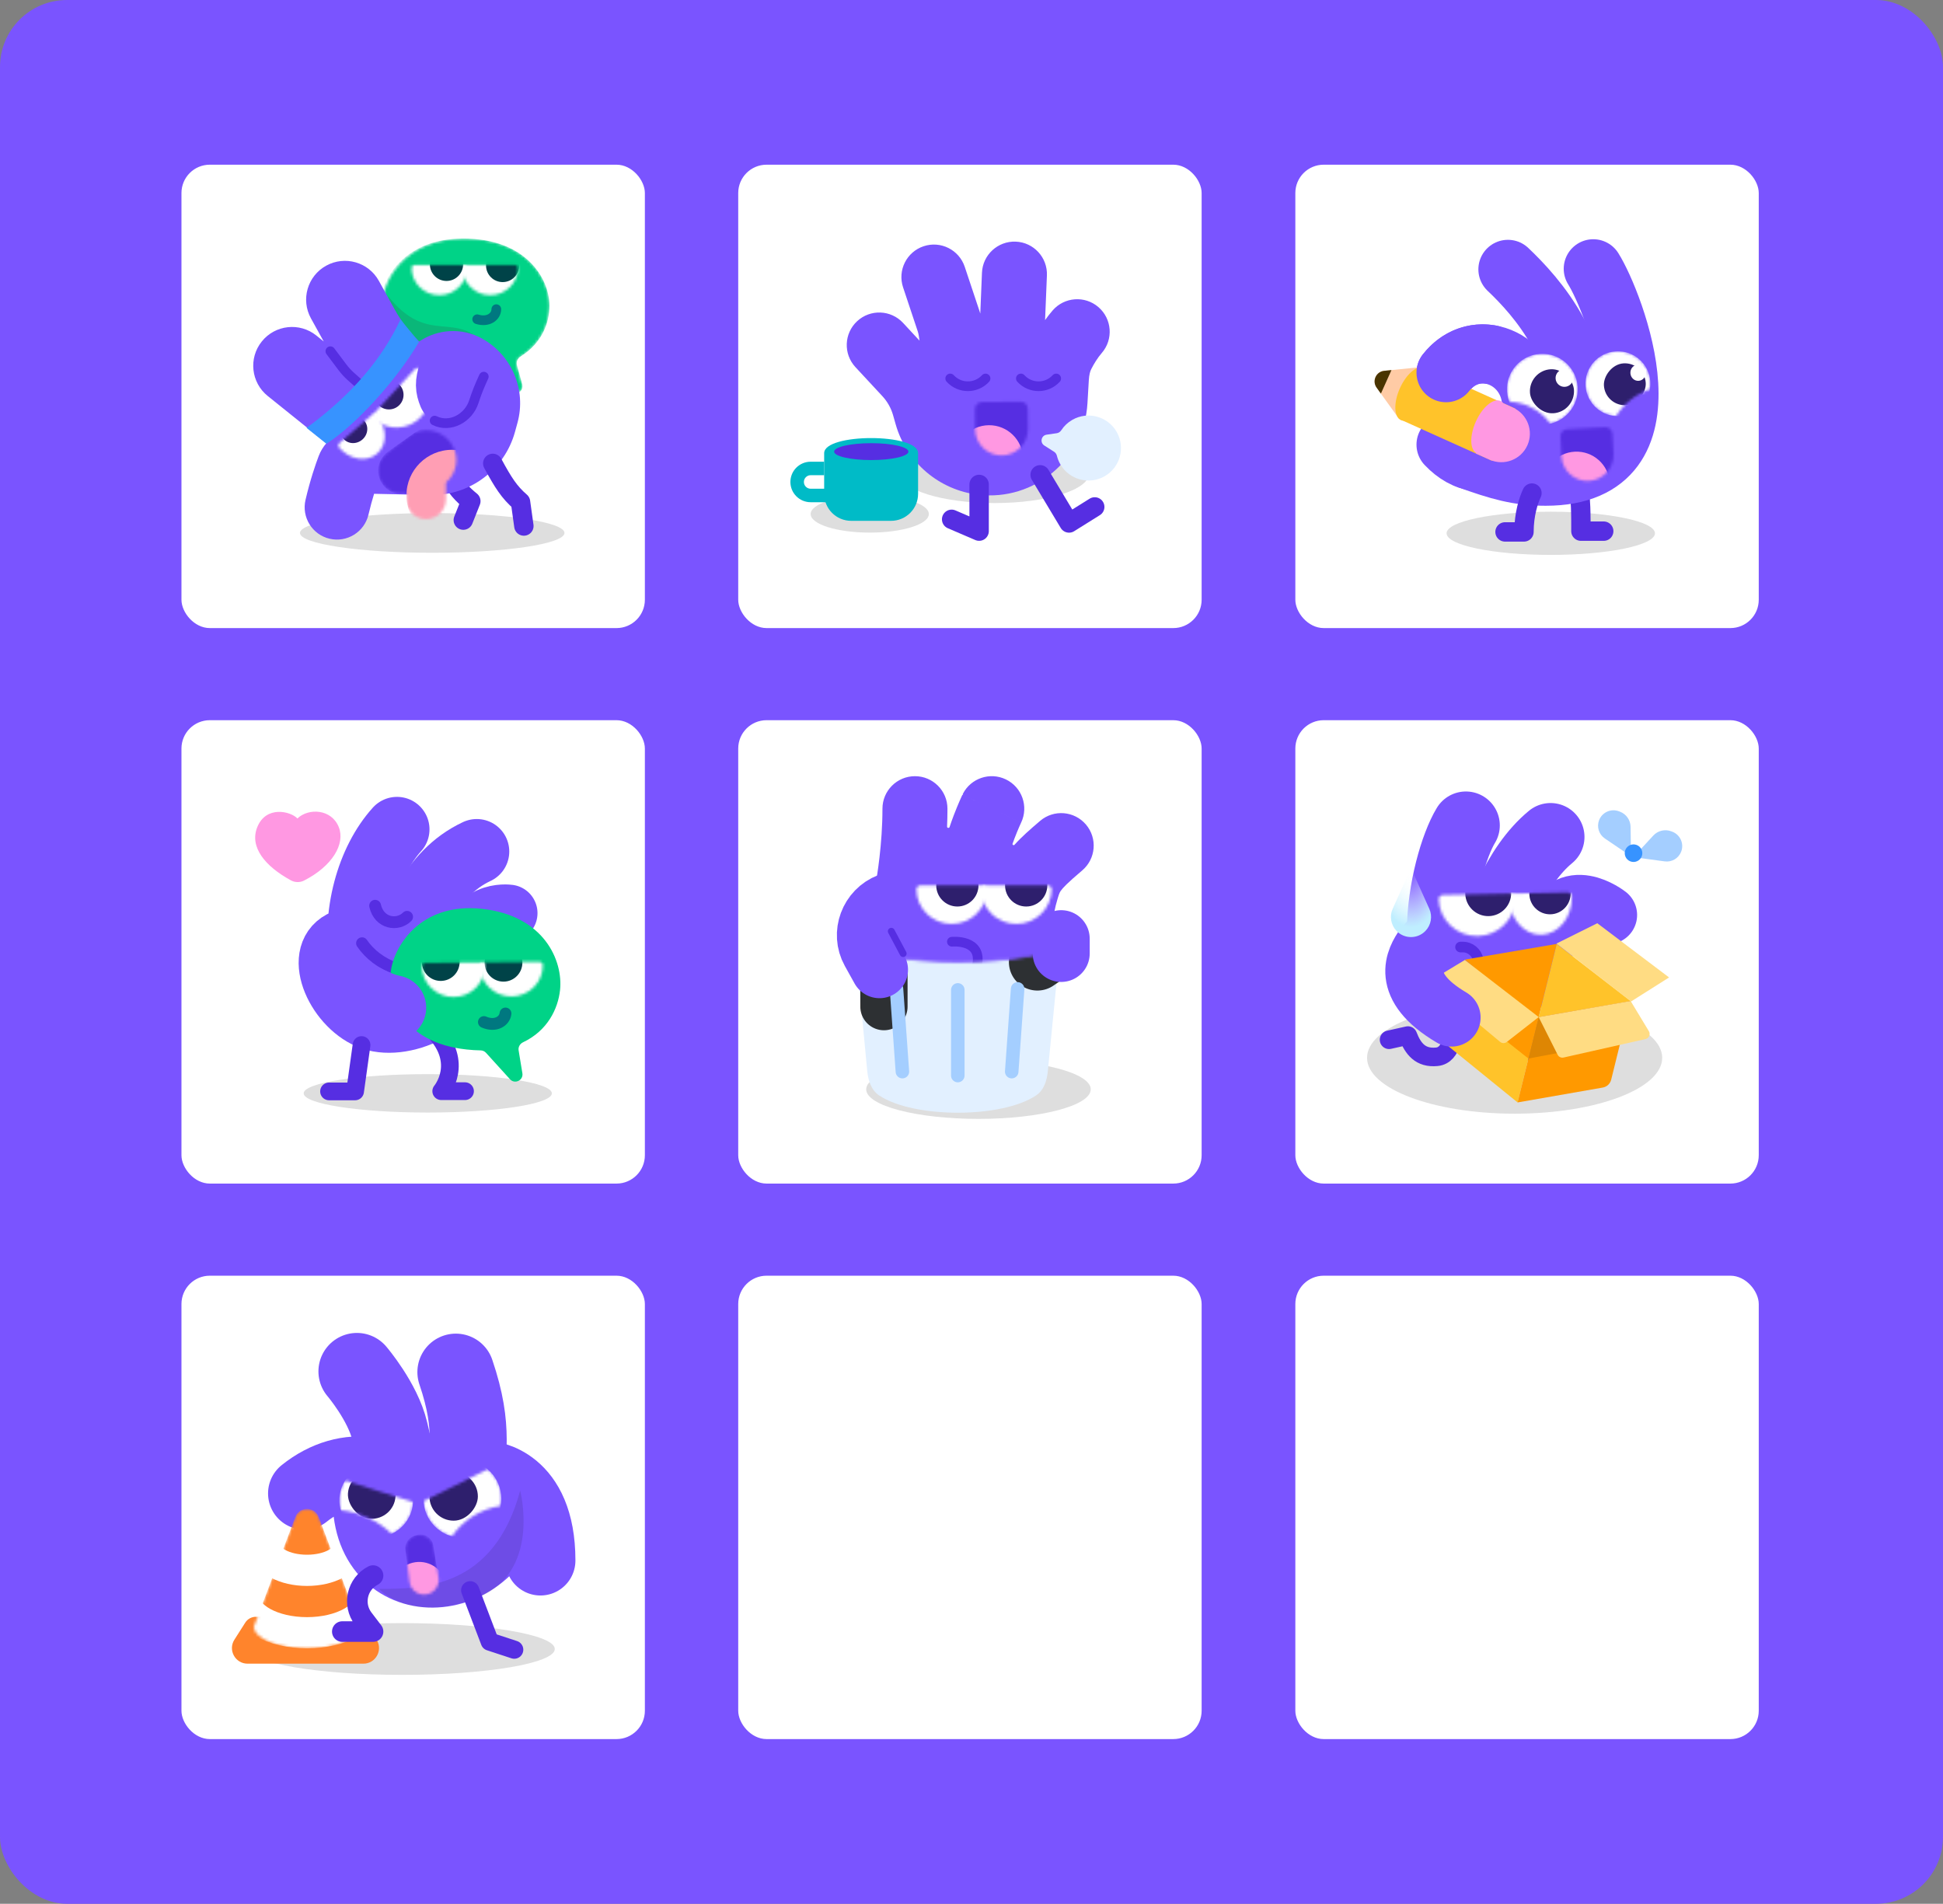 <svg width="696" height="682" viewBox="0 0 696 682" fill="none" xmlns="http://www.w3.org/2000/svg">
<rect x="0" y="0" width="696" height="682" fill="#808080" stroke="none"/>
<rect width="696" height="682" rx="24" fill="#7A54FF"/>
<rect x="65" y="59" width="166" height="166" rx="10.153" fill="white"/>
<g clip-path="url(#clip0_7594_25676)">
<mask id="mask0_7594_25676" style="mask-type:alpha" maskUnits="userSpaceOnUse" x="136" y="85" width="61" height="57">
<path fill-rule="evenodd" clip-rule="evenodd" d="M136.804 109.543C136.804 117.603 142.806 132.57 166.346 132.57C168.453 132.57 170.426 132.464 172.273 132.265C173.045 132.181 173.821 132.414 174.401 132.93L182.725 140.323C184.712 142.088 187.775 140.178 187.064 137.617L185.207 130.922C184.868 129.701 185.447 128.422 186.524 127.753C194.162 123.012 196.831 115.619 196.831 109.543C196.831 99.742 188.463 85.441 166.346 85.441C144.23 85.441 136.804 101.483 136.804 109.543Z" fill="#00D387"/>
</mask>
<g mask="url(#mask0_7594_25676)">
<path fill-rule="evenodd" clip-rule="evenodd" d="M136.06 109.543C136.06 117.603 142.137 132.57 165.968 132.57C168.2 132.57 170.284 132.454 172.23 132.236C173.005 132.149 173.785 132.382 174.368 132.9L182.725 140.323C184.712 142.088 187.775 140.178 187.064 137.617L185.188 130.854C184.849 129.633 185.427 128.354 186.504 127.687C194.154 122.943 196.831 115.59 196.831 109.543C196.831 99.742 188.359 85.441 165.968 85.441C143.578 85.441 136.06 101.483 136.06 109.543Z" fill="#00D387"/>
<path d="M174.424 124.567C163.311 110.279 153.786 124.567 138.97 106.045L146.378 131.446L172.307 146.262L178.128 147.321L174.424 124.567Z" fill="#0AB779"/>
<path d="M170.932 114.368C174.918 115.613 177.783 113.379 177.783 110.755" stroke="#007880" stroke-width="3.473" stroke-linecap="round"/>
<mask id="mask1_7594_25676" style="mask-type:alpha" maskUnits="userSpaceOnUse" x="165" y="94" width="21" height="12">
<path fill-rule="evenodd" clip-rule="evenodd" d="M166.782 94.933C166.183 94.933 165.672 95.385 165.672 95.984C165.672 101.378 170.118 105.751 175.603 105.751C181.089 105.751 185.535 101.378 185.535 95.984C185.535 95.385 185.024 94.933 184.425 94.933L166.782 94.933Z" fill="white"/>
</mask>
<g mask="url(#mask1_7594_25676)">
<ellipse cx="175.524" cy="96.399" rx="11.996" ry="11.827" fill="white"/>
<circle cx="180.053" cy="95.108" r="5.947" fill="#004348"/>
</g>
<mask id="mask2_7594_25676" style="mask-type:alpha" maskUnits="userSpaceOnUse" x="147" y="94" width="21" height="12">
<path fill-rule="evenodd" clip-rule="evenodd" d="M148.546 94.933C147.947 94.933 147.437 95.385 147.437 95.984C147.437 101.378 151.883 105.751 157.368 105.751C162.853 105.751 167.3 101.378 167.3 95.984C167.3 95.385 166.789 94.933 166.19 94.933L148.546 94.933Z" fill="white"/>
</mask>
<g mask="url(#mask2_7594_25676)">
<ellipse cx="157.291" cy="96.399" rx="11.996" ry="11.827" fill="white"/>
<circle cx="159.944" cy="94.699" r="5.947" fill="#004348"/>
</g>
</g>
<ellipse cx="154.826" cy="190.919" rx="47.375" ry="7.106" fill="#909090" fill-opacity="0.3"/>
<path d="M160.398 168.992C163.284 174.911 165.959 177.325 168.659 179.533L165.959 186.321" stroke="#562EE2" stroke-width="6.945" stroke-linecap="round" stroke-linejoin="round"/>
<path fill-rule="evenodd" clip-rule="evenodd" d="M95.902 141.857C89.921 137.048 88.97 128.301 93.779 122.32C98.588 116.339 107.335 115.388 113.317 120.197L115.953 122.317L111.392 114.059C107.681 107.341 110.119 98.887 116.837 95.176C123.555 91.465 132.009 93.903 135.72 100.621L141.338 110.792C143.713 115.091 146.695 118.973 150.162 122.337C156.718 117.857 165.444 117.258 172.717 121.307C183.373 127.238 188.598 139.682 185.371 151.443L184.476 154.704C180.741 168.316 168.229 177.643 154.118 177.335L134.002 176.896C133.356 178.994 132.655 181.502 131.991 184.35C130.537 190.578 124.31 194.449 118.081 192.995C111.853 191.542 107.983 185.315 109.436 179.086C111.103 171.941 112.982 166.474 114.16 163.367C114.841 161.57 115.821 159.992 117.016 158.658C116.212 158.127 115.429 157.557 114.672 156.948L95.902 141.857Z" fill="#7A54FF"/>
<path d="M118.344 125.816L122.63 131.531C123.56 132.771 124.613 133.915 125.771 134.945L128.292 137.186" stroke="#562EE2" stroke-width="3.473" stroke-linecap="round"/>
<path d="M150.084 122.5C142.03 136.238 127.344 152.346 116.922 158.978L109.815 153.293C125.923 141.45 136.819 128.658 143.452 114.446L150.084 122.5Z" fill="#3793FF"/>
<mask id="mask3_7594_25676" style="mask-type:alpha" maskUnits="userSpaceOnUse" x="133" y="131" width="22" height="23">
<path fill-rule="evenodd" clip-rule="evenodd" d="M133.92 148.183C133.424 148.721 133.407 149.555 133.946 150.051C138.805 154.528 146.434 154.152 150.986 149.211C155.539 144.271 155.29 136.636 150.431 132.159C149.892 131.663 149.063 131.748 148.566 132.287L133.92 148.183Z" fill="white"/>
</mask>
<g mask="url(#mask3_7594_25676)">
<ellipse cx="142.496" cy="141.523" rx="14.693" ry="14.486" transform="rotate(-47.344 142.496 141.523)" fill="white"/>
<circle cx="139.323" cy="141.441" r="5.232" transform="rotate(-47.344 139.323 141.441)" fill="#2E1F6D"/>
</g>
<mask id="mask4_7594_25676" style="mask-type:alpha" maskUnits="userSpaceOnUse" x="121" y="148" width="17" height="17">
<path fill-rule="evenodd" clip-rule="evenodd" d="M121.621 158.705C121.134 159.126 121.044 159.854 121.466 160.341C125.281 164.75 131.384 165.72 135.098 162.506C138.811 159.293 138.729 153.114 134.914 148.705C134.493 148.218 133.759 148.202 133.272 148.623L121.621 158.705Z" fill="white"/>
</mask>
<g mask="url(#mask4_7594_25676)">
<ellipse cx="128.425" cy="154.91" rx="10.74" ry="12.784" transform="rotate(-40.869 128.425 154.91)" fill="white"/>
<ellipse cx="126.745" cy="153.95" rx="4.941" ry="4.657" transform="rotate(-40.869 126.745 153.95)" fill="#2E1F6D"/>
</g>
<mask id="mask5_7594_25676" style="mask-type:alpha" maskUnits="userSpaceOnUse" x="135" y="154" width="29" height="32">
<path fill-rule="evenodd" clip-rule="evenodd" d="M138.693 162.281C132.177 167.304 136.513 177.713 144.668 176.625L145.452 176.52L145.452 178.821C145.452 182.769 148.652 185.97 152.6 185.97C156.549 185.97 159.749 182.769 159.749 178.821L159.749 172.896C163.793 169.414 164.904 163.067 161.243 158.319C157.657 153.669 150.981 152.806 146.331 156.391L138.693 162.281Z" fill="#562EE2"/>
</mask>
<g mask="url(#mask5_7594_25676)">
<path d="M143.946 169.344L155.781 167.765C157.603 167.522 158.964 165.968 158.964 164.129C158.964 161.155 155.61 159.418 153.18 161.134L143.428 168.022C142.803 168.463 143.189 169.445 143.946 169.344Z" stroke="#562EE2" stroke-width="15.319" stroke-linejoin="round"/>
<ellipse cx="16.34" cy="16.34" rx="16.34" ry="16.34" transform="matrix(-1 -8.35978e-08 -8.35978e-08 1 178.271 161.134)" fill="#FF9EB4"/>
</g>
<path d="M176.507 166.005C180.245 172.895 182.364 176.264 186.456 179.821L187.656 188.437" stroke="#562EE2" stroke-width="6.945" stroke-linecap="round" stroke-linejoin="round"/>
<path d="M160.961 133.811C159.824 137.274 159.938 138.884 160.961 141.391" stroke="#7A54FF" stroke-width="22.324" stroke-linecap="round"/>
<path d="M155.686 150.678V150.678C161.272 153.41 167.849 149.779 169.746 143.856C170.686 140.922 171.853 138.028 173.297 134.927" stroke="#562EE2" stroke-width="3.473" stroke-linecap="round"/>
</g>
<rect x="65" y="258" width="166" height="166" rx="10.153" fill="white"/>
<ellipse cx="153.233" cy="391.676" rx="44.45" ry="6.879" fill="#8F8F8F" fill-opacity="0.3"/>
<path d="M182.337 327.118C182.337 327.118 167.81 325.001 167.81 342.527C167.81 360.054 145.498 370.264 132.951 365.972C120.405 361.681 111.159 342.236 121.91 336.53C132.662 330.825 144.623 353.991 144.623 353.991" stroke="#7A54FF" stroke-width="20.404" stroke-linecap="round"/>
<path d="M142.209 297.109C132.155 308.221 126.542 327.551 129.778 346.235" stroke="#7A54FF" stroke-width="23.283" stroke-linecap="round"/>
<path d="M170.783 305.046C153.85 312.984 147.656 331.29 141.517 349.223" stroke="#7A54FF" stroke-width="23.283" stroke-linecap="round"/>
<path d="M129.51 374.367L127.196 390.979L117.867 390.979" stroke="#562EE2" stroke-width="6.35" stroke-linecap="round" stroke-linejoin="round"/>
<path d="M155.352 369.181C166.57 380.822 158.055 390.897 158.055 390.897L166.57 390.897" stroke="#562EE2" stroke-width="6.35" stroke-linecap="round" stroke-linejoin="round"/>
<path d="M156.928 347.321C152.348 348.76 147.018 348.747 141.805 346.944C136.592 345.141 132.393 341.858 129.681 337.897" stroke="#562EE2" stroke-width="4.233" stroke-linecap="round"/>
<path d="M134.374 324.472C135.859 330.976 142.54 331.767 145.83 328.435" stroke="#562EE2" stroke-width="4.233" stroke-linecap="round"/>
<path d="M151.437 333.134C152.969 335.051 157.406 338.527 162.893 337.097" stroke="#562EE2" stroke-width="4.169" stroke-linecap="round"/>
<path fill-rule="evenodd" clip-rule="evenodd" d="M139.981 348.127C139.052 356.746 143.39 373.405 167.167 375.969C168.909 376.156 170.569 376.259 172.151 376.283C172.884 376.294 173.585 376.597 174.077 377.139L182.683 386.619C184.405 388.516 187.539 387.002 187.122 384.474L185.771 376.276C185.573 375.069 186.26 373.901 187.366 373.378C196.155 369.223 199.893 361.351 200.614 354.663C201.744 344.183 194.94 327.98 172.6 325.571C150.26 323.163 140.91 339.508 139.981 348.127Z" fill="#00D387"/>
<path d="M173.342 366.136C177.453 367.925 180.769 365.869 181.071 363.068" stroke="#007880" stroke-width="4.233" stroke-linecap="round"/>
<mask id="mask6_7594_25676" style="mask-type:alpha" maskUnits="userSpaceOnUse" x="171" y="344" width="24" height="13">
<path fill-rule="evenodd" clip-rule="evenodd" d="M173.12 344.758C172.438 344.765 171.862 345.284 171.869 345.966C171.926 352.101 177.029 357.028 183.268 356.97C189.507 356.912 194.518 351.891 194.461 345.756C194.455 345.074 193.869 344.566 193.187 344.572L173.12 344.758Z" fill="white"/>
</mask>
<g mask="url(#mask6_7594_25676)">
<ellipse cx="183.077" cy="346.333" rx="13.645" ry="13.453" transform="rotate(-0.532 183.077 346.333)" fill="white"/>
<circle cx="180.35" cy="344.889" r="6.765" transform="rotate(-0.532 180.35 344.889)" fill="#004348"/>
</g>
<mask id="mask7_7594_25676" style="mask-type:alpha" maskUnits="userSpaceOnUse" x="151" y="344" width="23" height="14">
<path fill-rule="evenodd" clip-rule="evenodd" d="M152.376 344.951C151.695 344.958 151.119 345.477 151.125 346.158C151.182 352.293 156.286 357.22 162.525 357.162C168.763 357.104 173.775 352.084 173.718 345.948C173.711 345.267 173.126 344.759 172.445 344.765L152.376 344.951Z" fill="white"/>
</mask>
<g mask="url(#mask7_7594_25676)">
<ellipse cx="162.334" cy="346.526" rx="13.645" ry="13.453" transform="rotate(-0.532 162.334 346.526)" fill="white"/>
<circle cx="157.878" cy="344.634" r="6.765" transform="rotate(-0.532 157.878 344.634)" fill="#004348"/>
</g>
<path d="M122.282 351.321C124.257 353.769 134.269 359.689 141.062 360.984" stroke="#7A54FF" stroke-width="23.219" stroke-linecap="round"/>
<path d="M121.346 296.277C118.731 289.76 110.514 289.392 106.529 293.203C104.122 290.621 95.334 288.481 92.17 296.277C89.247 303.477 95.05 310.383 104.192 315.368C105.656 316.166 107.422 316.208 108.908 315.45C118.997 310.308 123.777 302.336 121.346 296.277Z" fill="#FF98E2"/>
<rect x="65" y="457" width="166" height="166" rx="10.153" fill="white"/>
<g clip-path="url(#clip1_7594_25676)">
<ellipse cx="144.124" cy="590.726" rx="54.608" ry="9.268" fill="#909090" fill-opacity="0.3"/>
<path d="M127.842 491.28C127.842 491.28 137.09 502.096 139.615 512.697C142.14 523.298 144.802 535.558 144.802 535.558" stroke="#7A54FF" stroke-width="27.554" stroke-linecap="round"/>
<path d="M163.287 491.53C170.3 512.196 166.92 520.462 166.919 535.868" stroke="#7A54FF" stroke-width="27.554" stroke-linecap="round"/>
<path d="M193.597 559.038C193.597 529.771 174.685 528.729 174.685 528.729" stroke="#7A54FF" stroke-width="25.049" stroke-linecap="round"/>
<path d="M108.976 534.991C116.616 528.854 125.133 526.6 133.148 527.852C124.757 569.434 171.109 574.332 182.417 541.115" stroke="#7A54FF" stroke-width="25.914" stroke-linecap="round"/>
<path d="M166.495 538.89L184.533 549.257C184.533 562.411 179.613 568.623 163.902 569.515C154.16 569.515 139.37 561.259 141.089 543.732L166.495 538.89Z" fill="#7A54FF"/>
<path d="M170.43 572.61C194.106 563.658 186.332 533.989 186.332 533.989C176.866 569.183 151.184 569.183 135.778 569.183C135.778 569.183 146.755 581.562 170.43 572.61Z" fill="black" fill-opacity="0.1" style="mix-blend-mode:overlay"/>
<path d="M168.423 569.685L175.436 588.096L184.204 590.976" stroke="#562EE2" stroke-width="6.498" stroke-linecap="round" stroke-linejoin="round"/>
<mask id="mask8_7594_25676" style="mask-type:alpha" maskUnits="userSpaceOnUse" x="121" y="530" width="27" height="20">
<path fill-rule="evenodd" clip-rule="evenodd" d="M121.589 536.62C121.74 534.315 122.474 532.187 123.637 530.371L147.964 538.1C147.96 538.183 147.955 538.265 147.95 538.348C147.622 543.343 144.559 547.507 140.316 549.474C135.483 544.845 129.143 541.737 122.03 540.987C121.65 539.603 121.49 538.133 121.589 536.62Z" fill="#D9D9D9"/>
</mask>
<g mask="url(#mask8_7594_25676)">
<circle cx="134.769" cy="537.484" r="13.209" transform="rotate(3.752 134.769 537.484)" fill="white"/>
<rect x="125.196" y="526.461" width="17.078" height="17.078" rx="8.539" transform="rotate(3.752 125.196 526.461)" fill="#2E1F6D"/>
</g>
<mask id="mask9_7594_25676" style="mask-type:alpha" maskUnits="userSpaceOnUse" x="151" y="526" width="29" height="25">
<path fill-rule="evenodd" clip-rule="evenodd" d="M179.588 536.953C179.588 532.71 177.695 528.909 174.707 526.349L151.697 537.804C152.06 543.83 156.246 548.826 161.863 550.396C165.845 544.633 172.112 540.554 179.364 539.454C179.511 538.643 179.588 537.807 179.588 536.953Z" fill="#D9D9D9"/>
</mask>
<g mask="url(#mask9_7594_25676)">
<circle cx="13.958" cy="13.958" r="13.958" transform="matrix(-1 0 0 1 179.588 522.995)" fill="white"/>
<rect width="17.345" height="17.345" rx="8.672" transform="matrix(-1 0 0 1 171.177 527.417)" fill="#2E1F6D"/>
</g>
<path d="M87.862 581.267C88.682 579.977 90.105 579.196 91.634 579.196H127.546C129.137 579.196 130.608 580.042 131.41 581.417L135.002 587.582C137.174 591.309 134.485 595.986 130.172 595.986H88.678C84.267 595.986 81.594 591.117 83.962 587.395L87.862 581.267Z" fill="#FF842C"/>
<mask id="mask10_7594_25676" style="mask-type:alpha" maskUnits="userSpaceOnUse" x="90" y="540" width="39" height="51">
<path d="M109.972 590.496C120.468 590.496 128.978 586.993 128.978 582.67L114.155 543.435C112.699 539.579 107.245 539.579 105.788 543.435L90.966 582.67C90.966 586.993 99.475 590.496 109.972 590.496Z" fill="#FF842C"/>
</mask>
<g mask="url(#mask10_7594_25676)">
<path d="M109.972 590.496C120.468 590.496 128.978 586.993 128.978 582.67L114.155 543.435C112.699 539.579 107.245 539.579 105.788 543.435L90.966 582.67C90.966 586.993 99.475 590.496 109.972 590.496Z" fill="#FF842C"/>
<path d="M132.332 572.609C132.332 579.401 122.321 584.907 109.972 584.907C97.623 584.907 87.612 579.401 87.612 572.609" stroke="white" stroke-width="11.18" stroke-linecap="round"/>
<path d="M124.505 554.721C124.505 559.043 117.998 562.547 109.971 562.547C101.945 562.547 95.438 559.043 95.438 554.721" stroke="white" stroke-width="11.18" stroke-linecap="round"/>
</g>
<path d="M133.628 564.424V564.424C127.893 567.36 126.214 574.77 130.123 579.891L133.628 584.482L122.618 584.482" stroke="#562EE2" stroke-width="7.374" stroke-linecap="round" stroke-linejoin="round"/>
<mask id="mask11_7594_25676" style="mask-type:alpha" maskUnits="userSpaceOnUse" x="145" y="549" width="13" height="23">
<path d="M155.295 554.121C154.799 551.018 151.629 549.107 148.653 550.119C146.364 550.897 144.942 553.183 145.256 555.58L146.708 566.683C147.137 569.957 150.454 572.02 153.58 570.958C155.993 570.137 157.464 567.696 157.061 565.179L155.295 554.121Z" fill="#562EE2"/>
</mask>
<g mask="url(#mask11_7594_25676)">
<path d="M155.205 553.561C154.756 550.75 151.885 549.02 149.19 549.937L148.282 550.245C146.209 550.95 144.921 553.02 145.205 555.191L146.809 567.454C147.185 570.329 150.098 572.141 152.844 571.208L154.089 570.785C156.208 570.064 157.499 567.921 157.146 565.71L155.205 553.561Z" fill="#562EE2"/>
<circle cx="150.181" cy="569.375" r="9.839" transform="rotate(-8.32 150.181 569.375)" fill="#FF98E2"/>
</g>
</g>
<rect x="264.438" y="59" width="166" height="166" rx="10.153" fill="white"/>
<ellipse cx="356.229" cy="169.633" rx="33.867" ry="10.583" fill="#8F8F8F" fill-opacity="0.3"/>
<path fill-rule="evenodd" clip-rule="evenodd" d="M375.012 98.675C375.276 92.251 370.283 86.828 363.859 86.564C357.435 86.3 352.012 91.293 351.748 97.717L351.146 112.333C351.047 111.999 350.942 111.666 350.832 111.336L345.577 95.573C343.544 89.473 336.951 86.177 330.852 88.21C324.752 90.243 321.456 96.836 323.489 102.936L328.743 118.699C328.909 119.195 329.031 119.705 329.109 120.223L329.381 122.029L323.488 115.678C319.115 110.964 311.749 110.689 307.036 115.062C302.323 119.435 302.047 126.801 306.42 131.514L316.065 141.908C317.87 143.854 319.189 146.199 319.914 148.752L320.837 152C324.71 165.628 336.407 175.584 350.479 177.23C370.491 179.57 388.35 164.597 389.537 144.484L390.021 136.271C390.141 134.238 390.498 132.999 390.883 132.243C391.836 130.371 393.132 128.224 394.667 126.45C398.873 121.588 398.342 114.236 393.479 110.029C388.617 105.823 381.265 106.354 377.058 111.217C376.07 112.359 375.169 113.523 374.353 114.672L375.012 98.675Z" fill="#7A54FF"/>
<mask id="mask12_7594_25676" style="mask-type:alpha" maskUnits="userSpaceOnUse" x="349" y="143" width="20" height="21">
<path d="M368.159 146.346L368.23 153.607C368.28 158.83 364.088 163.105 358.866 163.156C353.643 163.207 349.369 159.014 349.318 153.791L349.247 146.53C349.234 145.165 350.33 144.048 351.694 144.035L365.664 143.899C367.029 143.885 368.146 144.981 368.159 146.346Z" fill="#562EE2"/>
</mask>
<g mask="url(#mask12_7594_25676)">
<path d="M373.118 142.44L373.239 154.974C373.317 163.011 366.865 169.59 358.828 169.668C350.791 169.746 344.212 163.294 344.134 155.257L344.012 142.723C343.999 141.358 345.095 140.241 346.459 140.227L370.622 139.993C371.987 139.979 373.104 141.075 373.118 142.44Z" fill="#562EE2"/>
<ellipse cx="354.329" cy="164.419" rx="12.106" ry="12.094" transform="rotate(-0.557 354.329 164.419)" fill="#FF98E2"/>
</g>
<path d="M340.377 135.583V135.583C343.779 139.294 349.629 139.294 353.031 135.583V135.583" stroke="#562EE2" stroke-width="3.473" stroke-linecap="round"/>
<path d="M365.688 135.583V135.583C369.09 139.294 374.941 139.294 378.342 135.583V135.583" stroke="#562EE2" stroke-width="3.473" stroke-linecap="round"/>
<path d="M350.731 173.544L350.731 190.271L340.884 186.037" stroke="#562EE2" stroke-width="6.945" stroke-linecap="round" stroke-linejoin="round"/>
<path d="M372.587 170.094L382.941 187.349L392.144 181.597" stroke="#562EE2" stroke-width="6.945" stroke-linecap="round" stroke-linejoin="round"/>
<ellipse cx="311.553" cy="184.147" rx="21.167" ry="6.652" fill="#8F8F8F" fill-opacity="0.3"/>
<path fill-rule="evenodd" clip-rule="evenodd" d="M295.224 176.907C295.224 182.251 299.556 186.581 304.9 186.581H319.191C324.535 186.581 328.867 182.251 328.867 176.907C328.867 171.8 328.867 165.875 328.867 162.333C328.867 155.134 295.224 155.134 295.224 162.333C295.224 165.875 295.224 171.8 295.224 176.907Z" fill="#00BBC7"/>
<ellipse cx="312.095" cy="161.786" rx="13.305" ry="3.024" fill="#562EE2"/>
<path d="M295.223 167.819H290.384C287.712 167.819 285.546 169.985 285.546 172.657V172.657C285.546 175.329 287.712 177.495 290.384 177.495H297.642" stroke="#00BBC7" stroke-width="4.838"/>
<path fill-rule="evenodd" clip-rule="evenodd" d="M379.819 166.326C383.034 171.894 390.153 173.802 395.722 170.587C401.29 167.372 403.198 160.252 399.983 154.684C396.768 149.116 389.648 147.208 384.08 150.423C382.45 151.364 381.134 152.639 380.169 154.112C379.798 154.677 379.226 155.093 378.558 155.19L374.91 155.715C372.968 155.995 372.419 158.537 374.072 159.594L377.607 161.854C378.115 162.179 378.45 162.707 378.595 163.293C378.851 164.332 379.257 165.352 379.819 166.326Z" fill="#E2F0FF"/>
<rect x="264.438" y="258" width="166" height="166" rx="10.153" fill="white"/>
<g clip-path="url(#clip2_7594_25676)">
<path d="M390.717 390.242C390.717 396.087 372.711 400.825 350.5 400.825C328.289 400.825 310.283 396.087 310.283 390.242C310.283 384.397 328.289 379.658 350.5 379.658C372.711 379.658 390.717 384.397 390.717 390.242Z" fill="#8F8F8F" fill-opacity="0.3"/>
<path d="M306.926 344.272C306.456 339.303 310.364 335.008 315.355 335.008H370.793C375.797 335.008 379.709 339.324 379.219 344.303L375.345 383.701C375.014 387.067 373.983 390.491 371.182 392.386C358.934 400.673 327.44 400.696 314.958 392.455C312.048 390.533 310.968 387.007 310.639 383.536L306.926 344.272Z" fill="#E2F0FF"/>
<path d="M375.964 341.649L371.601 344.643" stroke="black" stroke-opacity="0.8" stroke-width="20.415" stroke-linecap="round" style="mix-blend-mode:overlay"/>
<path d="M316.634 347.908L316.634 360.608" stroke="black" stroke-opacity="0.8" stroke-width="16.933" stroke-linecap="round" style="mix-blend-mode:overlay"/>
<ellipse cx="341.888" cy="335.288" rx="39.395" ry="6.288" fill="#7A54FF"/>
<mask id="mask13_7594_25676" style="mask-type:alpha" maskUnits="userSpaceOnUse" x="302" y="328" width="80" height="14">
<path d="M380.917 335.288C380.917 335.554 380.748 335.883 380.258 336.265C379.776 336.641 379.041 337.021 378.059 337.391C376.1 338.131 373.244 338.803 369.689 339.371C362.584 340.505 352.755 341.208 341.89 341.208C331.025 341.208 321.196 340.505 314.092 339.371C310.536 338.803 307.68 338.131 305.721 337.391C304.739 337.021 304.004 336.641 303.522 336.265C303.032 335.883 302.863 335.554 302.863 335.288C302.863 335.021 303.032 334.692 303.522 334.31C304.004 333.934 304.739 333.554 305.721 333.184C307.68 332.445 310.536 331.772 314.092 331.204C321.196 330.07 331.025 329.367 341.89 329.367C352.755 329.367 362.584 330.07 369.689 331.204C373.244 331.772 376.1 332.445 378.059 333.184C379.041 333.554 379.776 333.934 380.258 334.31C380.748 334.692 380.917 335.021 380.917 335.288Z" fill="#C2C2C2" stroke="#7A54FF" stroke-width="0.735"/>
</mask>
<g mask="url(#mask13_7594_25676)">
<ellipse cx="349.954" cy="342.035" rx="45.185" ry="23.441" fill="#562EE2"/>
</g>
<mask id="mask14_7594_25676" style="mask-type:alpha" maskUnits="userSpaceOnUse" x="301" y="260" width="96" height="85">
<path d="M376.132 339.195L375.552 338.784V339.495C375.552 339.69 375.429 339.948 375.03 340.261C374.637 340.569 374.035 340.882 373.224 341.19C371.606 341.804 369.244 342.363 366.3 342.836C360.417 343.78 352.275 344.366 343.273 344.366C334.271 344.366 326.13 343.78 320.247 342.836C317.302 342.363 314.94 341.804 313.323 341.19C312.512 340.882 311.91 340.569 311.517 340.261C311.118 339.948 310.994 339.69 310.994 339.495V339.331L310.872 339.221C305.969 334.827 303.152 327.63 302.394 319.275C301.637 310.927 302.941 301.468 306.23 292.611C312.811 274.889 327.288 259.679 348.972 260.463C365.548 261.063 376.874 267.282 384.212 275.998C391.56 284.724 394.937 295.984 395.541 306.697C396.146 317.415 393.972 327.536 390.276 333.968C388.427 337.185 386.219 339.44 383.828 340.417C381.462 341.384 378.86 341.124 376.132 339.195Z" fill="#C2C2C2" stroke="#C2C2C2" stroke-width="0.735"/>
</mask>
<g mask="url(#mask14_7594_25676)">
<path fill-rule="evenodd" clip-rule="evenodd" d="M365.774 294.703L365.777 294.696C368.535 288.893 366.07 281.952 360.268 279.189C354.581 276.481 347.799 278.791 344.926 284.344C344.827 284.536 344.91 284.77 345.105 284.863L355.262 289.7C344.752 284.695 344.751 284.696 344.75 284.697L344.749 284.7L344.746 284.706L344.739 284.721L344.719 284.763C344.703 284.797 344.682 284.842 344.657 284.896C344.605 285.006 344.535 285.157 344.449 285.346C344.276 285.723 344.037 286.254 343.75 286.91C343.179 288.218 342.409 290.052 341.599 292.186C341.136 293.407 340.632 294.799 340.134 296.301C339.987 296.746 339.231 296.613 339.251 296.145C339.337 294.049 339.387 291.89 339.387 289.699C339.386 283.27 334.174 278.058 327.744 278.058C321.315 278.059 316.103 283.271 316.103 289.7C316.104 302.483 314.103 314.199 313.725 316.295C313.699 316.44 313.593 316.55 313.452 316.594C308.078 318.242 303.673 323.03 303.673 329.808V341.883C303.673 348.312 308.885 353.524 315.315 353.524C315.622 353.524 315.927 353.513 316.228 353.489C316.365 353.479 316.498 353.537 316.58 353.646C321.917 360.708 329.989 365.493 339.132 366.563C357.959 368.764 374.266 354.843 376.33 336.633C376.997 330.743 377.664 326.278 378.152 324.449C379.273 320.243 379.524 319.783 379.951 319.16C380.661 318.122 382.243 316.414 387.672 311.799C392.571 307.635 393.167 300.288 389.003 295.389C384.838 290.49 377.491 289.895 372.593 294.059C368.926 297.175 365.857 299.888 363.408 302.63C363.119 302.954 362.567 302.647 362.712 302.237C362.924 301.636 363.144 301.037 363.369 300.443C364.015 298.74 364.634 297.267 365.088 296.227C365.314 295.709 365.496 295.306 365.617 295.042C365.677 294.91 365.722 294.814 365.749 294.757C365.762 294.728 365.75 294.694 365.721 294.68L355.329 289.731C365.773 294.705 365.774 294.704 365.774 294.703Z" fill="#7A54FF"/>
<path d="M340.976 337.36C340.976 337.36 352.088 336.302 349.971 345.827" stroke="#562EE2" stroke-width="3.473" stroke-linecap="round"/>
</g>
<path d="M321.132 354.258L323.249 383.892" stroke="#A4CEFF" stroke-width="4.84" stroke-linecap="round"/>
<path d="M364.523 354.258L362.407 383.892" stroke="#A4CEFF" stroke-width="4.84" stroke-linecap="round"/>
<path d="M343.092 354.616V385.308" stroke="#A4CEFF" stroke-width="4.84" stroke-linecap="round"/>
<path d="M315.046 347.379L311.56 341.104C307.812 334.357 311.017 325.808 318.221 323.037V323.037" stroke="#7A54FF" stroke-width="20.415" stroke-linecap="round"/>
<path d="M380.134 336.267V341.558" stroke="#7A54FF" stroke-width="20.415" stroke-linecap="round"/>
<mask id="mask15_7594_25676" style="mask-type:alpha" maskUnits="userSpaceOnUse" x="351" y="317" width="26" height="14">
<path fill-rule="evenodd" clip-rule="evenodd" d="M352.848 317.217C352.086 317.217 351.437 317.791 351.437 318.553C351.437 325.413 357.092 330.975 364.068 330.975C371.044 330.975 376.699 325.413 376.699 318.553C376.699 317.791 376.05 317.217 375.288 317.217H352.848Z" fill="white"/>
</mask>
<g mask="url(#mask15_7594_25676)">
<path d="M378.693 319.081C378.693 327.089 372.106 333.594 363.965 333.594C355.824 333.594 349.237 327.089 349.237 319.081C349.237 311.073 355.824 304.568 363.965 304.568C372.106 304.568 378.693 311.073 378.693 319.081Z" fill="white" stroke="black" stroke-width="1.058"/>
<circle cx="367.589" cy="317.181" r="7.564" fill="#2E1F6D"/>
</g>
<mask id="mask16_7594_25676" style="mask-type:alpha" maskUnits="userSpaceOnUse" x="328" y="317" width="26" height="14">
<path fill-rule="evenodd" clip-rule="evenodd" d="M329.686 317.217C328.924 317.217 328.274 317.791 328.274 318.553C328.274 325.414 333.93 330.975 340.906 330.975C347.882 330.975 353.537 325.414 353.537 318.553C353.537 317.791 352.887 317.217 352.125 317.217H329.686Z" fill="white"/>
</mask>
<g mask="url(#mask16_7594_25676)">
<ellipse cx="340.803" cy="319.081" rx="15.257" ry="15.042" fill="white"/>
<circle cx="342.933" cy="317.181" r="7.564" fill="#2E1F6D"/>
</g>
<path d="M319.279 333.621L323.513 341.593" stroke="#562EE2" stroke-width="2.48" stroke-linecap="round"/>
</g>
<rect x="264.438" y="457" width="166" height="166" rx="10.153" fill="white"/>
<rect x="464" y="59" width="166" height="166" rx="10.153" fill="white"/>
<g clip-path="url(#clip3_7594_25676)">
<ellipse cx="555.498" cy="191.046" rx="37.319" ry="7.74" fill="#8F8F8F" fill-opacity="0.3"/>
<path d="M565.181 174.485C566.384 176.969 566.298 185.913 566.298 190.28H574.466" stroke="#562EE2" stroke-width="6.945" stroke-linecap="round" stroke-linejoin="round"/>
<path d="M570.721 96.286C578.045 107.897 602.955 170.597 553.668 170.597C543.89 170.597 536.977 168.61 525.592 164.502" stroke="#7A54FF" stroke-width="21.167" stroke-linecap="round"/>
<path d="M540.151 96.494C549.949 105.765 570.516 128.106 563.237 155.559" stroke="#7A54FF" stroke-width="21.167" stroke-linecap="round"/>
<rect x="546.182" y="133.306" width="28.285" height="32.028" fill="#7A54FF"/>
<path d="M517.983 159.282C531.941 174.035 548.673 159.452 548.674 145.576C548.675 128.314 528.589 119.959 517.982 133.514" stroke="#7A54FF" stroke-width="21.167" stroke-linecap="round" stroke-linejoin="round"/>
<mask id="mask17_7594_25676" style="mask-type:alpha" maskUnits="userSpaceOnUse" x="558" y="153" width="20" height="20">
<path d="M577.587 155.376L577.957 162.489C578.225 167.628 574.276 172.011 569.137 172.278C563.999 172.546 559.617 168.596 559.349 163.457L558.979 156.344C558.908 154.984 559.953 153.824 561.313 153.753L574.996 153.041C576.356 152.97 577.516 154.015 577.587 155.376Z" fill="#562EE2"/>
</mask>
<g mask="url(#mask17_7594_25676)">
<path d="M582.323 151.608L582.949 163.625C583.36 171.533 577.283 178.278 569.375 178.689C561.467 179.101 554.723 173.024 554.311 165.116L553.686 153.099C553.607 151.582 554.773 150.288 556.29 150.209L579.434 149.005C580.951 148.926 582.244 150.091 582.323 151.608Z" fill="#562EE2"/>
<ellipse cx="564.727" cy="173.71" rx="11.927" ry="11.915" transform="rotate(-2.979 564.727 173.71)" fill="#FF98E2"/>
</g>
<path d="M548.756 176.635C547.575 179.13 545.9 184.186 545.9 190.552H539.115" stroke="#562EE2" stroke-width="6.945" stroke-linecap="round" stroke-linejoin="round"/>
<path d="M495.82 132.844C492.905 133.142 491.402 136.48 493.113 138.86L501.189 150.096L509.587 131.439L495.82 132.844Z" fill="#FFCBA5"/>
<path d="M495.819 132.844C492.904 133.141 491.401 136.48 493.111 138.86L494.649 140.999L498.44 132.576L495.819 132.844Z" fill="#493400"/>
<rect x="542.823" y="146.397" width="20.46" height="36.036" transform="rotate(114.231 542.823 146.397)" fill="#FFC32A"/>
<ellipse cx="506.066" cy="141.108" rx="10.297" ry="5.034" transform="rotate(114.31 506.066 141.108)" fill="#FFC32A"/>
<path d="M541.992 146.043C547.137 148.359 549.431 154.407 547.115 159.553C544.8 164.698 538.751 166.992 533.606 164.676L528.657 162.449L537.043 143.815L541.992 146.043Z" fill="#FF98E2"/>
<ellipse cx="533.273" cy="153.038" rx="10.297" ry="5.034" transform="rotate(114.31 533.273 153.038)" fill="#FF98E2"/>
<path d="M517.983 133.514C522.375 127.902 528.391 126.046 533.934 127.022" stroke="#7A54FF" stroke-width="21.167" stroke-linecap="round" stroke-linejoin="round"/>
<mask id="mask18_7594_25676" style="mask-type:alpha" maskUnits="userSpaceOnUse" x="539" y="126" width="27" height="26">
<path fill-rule="evenodd" clip-rule="evenodd" d="M540.605 143.898C546.637 144.087 552.03 147.125 555.381 151.777C561.302 150.394 565.536 144.903 565.143 138.631C564.706 131.638 558.683 126.323 551.689 126.76C544.696 127.197 539.381 133.221 539.818 140.215C539.899 141.508 540.171 142.745 540.605 143.898Z" fill="#D9D9D9"/>
</mask>
<g mask="url(#mask18_7594_25676)">
<circle cx="552.481" cy="139.423" r="12.688" transform="rotate(-3.577 552.481 139.423)" fill="white"/>
<rect x="547.553" y="132.773" width="15.794" height="15.794" rx="7.897" transform="rotate(-3.577 547.553 132.773)" fill="#2E1F6D"/>
</g>
<circle cx="560.38" cy="135.424" r="3.159" transform="rotate(-3.577 560.38 135.424)" fill="white"/>
<mask id="mask19_7594_25676" style="mask-type:alpha" maskUnits="userSpaceOnUse" x="567" y="125" width="25" height="25">
<path fill-rule="evenodd" clip-rule="evenodd" d="M591.026 139.447C585.926 141.172 581.66 144.627 578.87 149.081C573.078 148.745 568.318 144.128 567.947 138.192C567.546 131.779 572.42 126.256 578.833 125.855C585.246 125.454 590.769 130.328 591.17 136.74C591.228 137.666 591.176 138.572 591.026 139.447Z" fill="#D9D9D9"/>
</mask>
<g mask="url(#mask19_7594_25676)">
<circle cx="11.634" cy="11.634" r="11.634" transform="matrix(-0.998 0.062 0.062 0.998 590.445 125.129)" fill="white"/>
<rect width="15.01" height="15.01" rx="7.505" transform="matrix(-0.998 0.062 0.062 0.998 589.052 129.701)" fill="#2E1F6D"/>
</g>
<ellipse cx="2.765" cy="2.897" rx="2.765" ry="2.897" transform="matrix(-0.998 0.062 0.062 0.998 589.364 130.473)" fill="white"/>
</g>
<rect x="464" y="258" width="166" height="166" rx="10.153" fill="white"/>
<ellipse cx="542.554" cy="378.943" rx="52.864" ry="20.017" fill="#8F8F8F" fill-opacity="0.3"/>
<path d="M497.571 372.482L504.32 370.973C506.143 375.719 508.819 379.153 514.668 378.581C520.517 378.01 520.517 369.124 520.517 369.124" stroke="#562EE2" stroke-width="6.647" stroke-linecap="round" stroke-linejoin="round"/>
<path d="M575.981 327.777C575.981 327.777 560.937 315.907 555.494 333.467C550.051 351.028 538.635 362.363 527.397 361.458C516.159 360.554 503.74 344.473 511.402 337.516C519.064 330.56 534.501 349.138 534.501 349.138" stroke="#7A54FF" stroke-width="20.891" stroke-linecap="round"/>
<path d="M525.091 295.691C516.512 309.912 506.903 358.663 533.448 365.862" stroke="#7A54FF" stroke-width="24.309" stroke-linecap="round"/>
<path d="M555.422 299.828C543.134 309.92 534.545 330.514 533.249 346.578" stroke="#7A54FF" stroke-width="24.309" stroke-linecap="round"/>
<path d="M523.176 339.268L523.987 339.268C526.655 339.268 528.952 341.151 529.475 343.767V343.767" stroke="#562EE2" stroke-width="3.798" stroke-linecap="round"/>
<mask id="mask20_7594_25676" style="mask-type:alpha" maskUnits="userSpaceOnUse" x="540" y="319" width="24" height="16">
<path fill-rule="evenodd" clip-rule="evenodd" d="M542.047 320.108C541.224 320.125 540.542 320.768 540.559 321.591C540.714 329.044 545.876 334.981 552.088 334.852C558.3 334.723 563.211 328.577 563.056 321.124C563.039 320.301 562.331 319.687 561.508 319.704L542.047 320.108Z" fill="white"/>
</mask>
<g mask="url(#mask20_7594_25676)">
<ellipse cx="551.728" cy="321.933" rx="13.589" ry="16.345" transform="rotate(-1.189 551.728 321.933)" fill="white"/>
<ellipse cx="555.217" cy="320.076" rx="7.406" ry="7.461" transform="rotate(-1.189 555.217 320.076)" fill="#2E1F6D"/>
</g>
<mask id="mask21_7594_25676" style="mask-type:alpha" maskUnits="userSpaceOnUse" x="515" y="320" width="28" height="16">
<path fill-rule="evenodd" clip-rule="evenodd" d="M516.865 320.631C516.037 320.648 515.345 321.286 515.362 322.114C515.517 329.567 521.786 335.481 529.365 335.324C536.944 335.167 542.962 328.997 542.807 321.544C542.79 320.717 542.072 320.107 541.244 320.124L516.865 320.631Z" fill="white"/>
</mask>
<g mask="url(#mask21_7594_25676)">
<ellipse cx="528.985" cy="322.405" rx="16.578" ry="16.345" transform="rotate(-1.189 528.985 322.405)" fill="white"/>
<circle cx="533.093" cy="319.97" r="8.219" transform="rotate(-1.189 533.093 319.97)" fill="#2E1F6D"/>
</g>
<path d="M540.881 359.342C552.566 366.581 547.664 376.668 547.664 376.668L554.679 374.882" stroke="#562EE2" stroke-width="6.647" stroke-linecap="round" stroke-linejoin="round"/>
<path d="M550.84 365.665L557.634 338.146L524.733 343.766L550.84 365.665Z" fill="#FF9900"/>
<path d="M517.94 371.281L524.695 343.918L551.163 364.355L543.615 394.932L519.234 375.14C518.092 374.213 517.588 372.71 517.94 371.281Z" fill="#FFC32A"/>
<path d="M551.164 364.355L557.634 338.146L584.102 358.583L551.164 364.355Z" fill="#FFC32A"/>
<path d="M572.166 330.734L557.536 338.017L584.25 358.775L597.878 350.155L572.166 330.734Z" fill="#FFDC83"/>
<path d="M521.722 355.961L524.695 343.918L551.163 364.355L547.497 379.207L523.052 359.849C521.885 358.926 521.366 357.406 521.722 355.961Z" fill="#FF9900"/>
<path d="M577.143 386.772L584.102 358.584L551.164 364.355L543.615 394.932L574.109 389.603C575.592 389.344 576.782 388.234 577.143 386.772Z" fill="#FF9900"/>
<path d="M581.129 370.627L584.102 358.584L551.164 364.355L547.497 379.207L578.142 373.449C579.605 373.175 580.772 372.071 581.129 370.627Z" fill="#DE8603"/>
<path d="M513.907 350.435L524.695 343.918L551.163 364.355L539.741 373.272C539.037 373.821 538.044 373.806 537.358 373.234L513.674 353.52C512.67 352.685 512.789 351.11 513.907 350.435Z" fill="#FFDC83"/>
<path d="M590.635 369.4L584.102 358.584L551.164 364.355L557.961 377.85C558.353 378.628 559.224 379.04 560.074 378.848L589.426 372.234C590.691 371.949 591.305 370.509 590.635 369.4Z" fill="#FFDC83"/>
<path d="M510.051 338.866C506.901 343.365 500.994 353.319 519.949 364.512" stroke="#7A54FF" stroke-width="20.833" stroke-linecap="round"/>
<path d="M498.876 325.555L504.437 313.199C504.823 312.342 506.04 312.342 506.425 313.199L511.987 325.555C513.191 328.23 512.649 331.369 510.617 333.485C507.788 336.431 503.075 336.431 500.246 333.485C498.214 331.369 497.672 328.23 498.876 325.555Z" fill="url(#paint0_radial_7594_25676)"/>
<path d="M574.861 300.368L583.093 305.957C583.577 306.286 584.231 305.933 584.223 305.348L584.084 296.198C584.048 293.785 582.546 291.637 580.292 290.775L579.938 290.64C577.089 289.55 573.895 290.976 572.805 293.825C571.889 296.219 572.741 298.929 574.861 300.368Z" fill="#A4CEFF"/>
<path d="M596.321 308.578L586.461 307.246C585.881 307.168 585.629 306.468 586.027 306.038L592.236 299.317C593.874 297.545 596.426 296.948 598.68 297.81L599.034 297.946C601.883 299.036 603.309 302.229 602.219 305.078C601.303 307.472 598.861 308.922 596.321 308.578Z" fill="#A4CEFF"/>
<circle cx="585.145" cy="305.639" r="3.149" transform="rotate(20.935 585.145 305.639)" fill="#3793FF"/>
<rect x="464" y="457" width="166" height="166" rx="10.153" fill="white"/>
<defs>
<radialGradient id="paint0_radial_7594_25676" cx="0" cy="0" r="1" gradientUnits="userSpaceOnUse" gradientTransform="translate(505.431 312.375) rotate(90) scale(19.784 11.334)">
<stop stop-color="white" stop-opacity="0"/>
<stop offset="1" stop-color="#BFEEFF"/>
</radialGradient>
<clipPath id="clip0_7594_25676">
<rect width="127" height="127" fill="white" transform="translate(84 78)"/>
</clipPath>
<clipPath id="clip1_7594_25676">
<rect width="127" height="127" fill="white" transform="translate(81 476)"/>
</clipPath>
<clipPath id="clip2_7594_25676">
<rect width="127" height="127" fill="white" transform="translate(287 277)"/>
</clipPath>
<clipPath id="clip3_7594_25676">
<rect width="127" height="127" fill="white" transform="translate(479 78)"/>
</clipPath>
</defs>
</svg>
